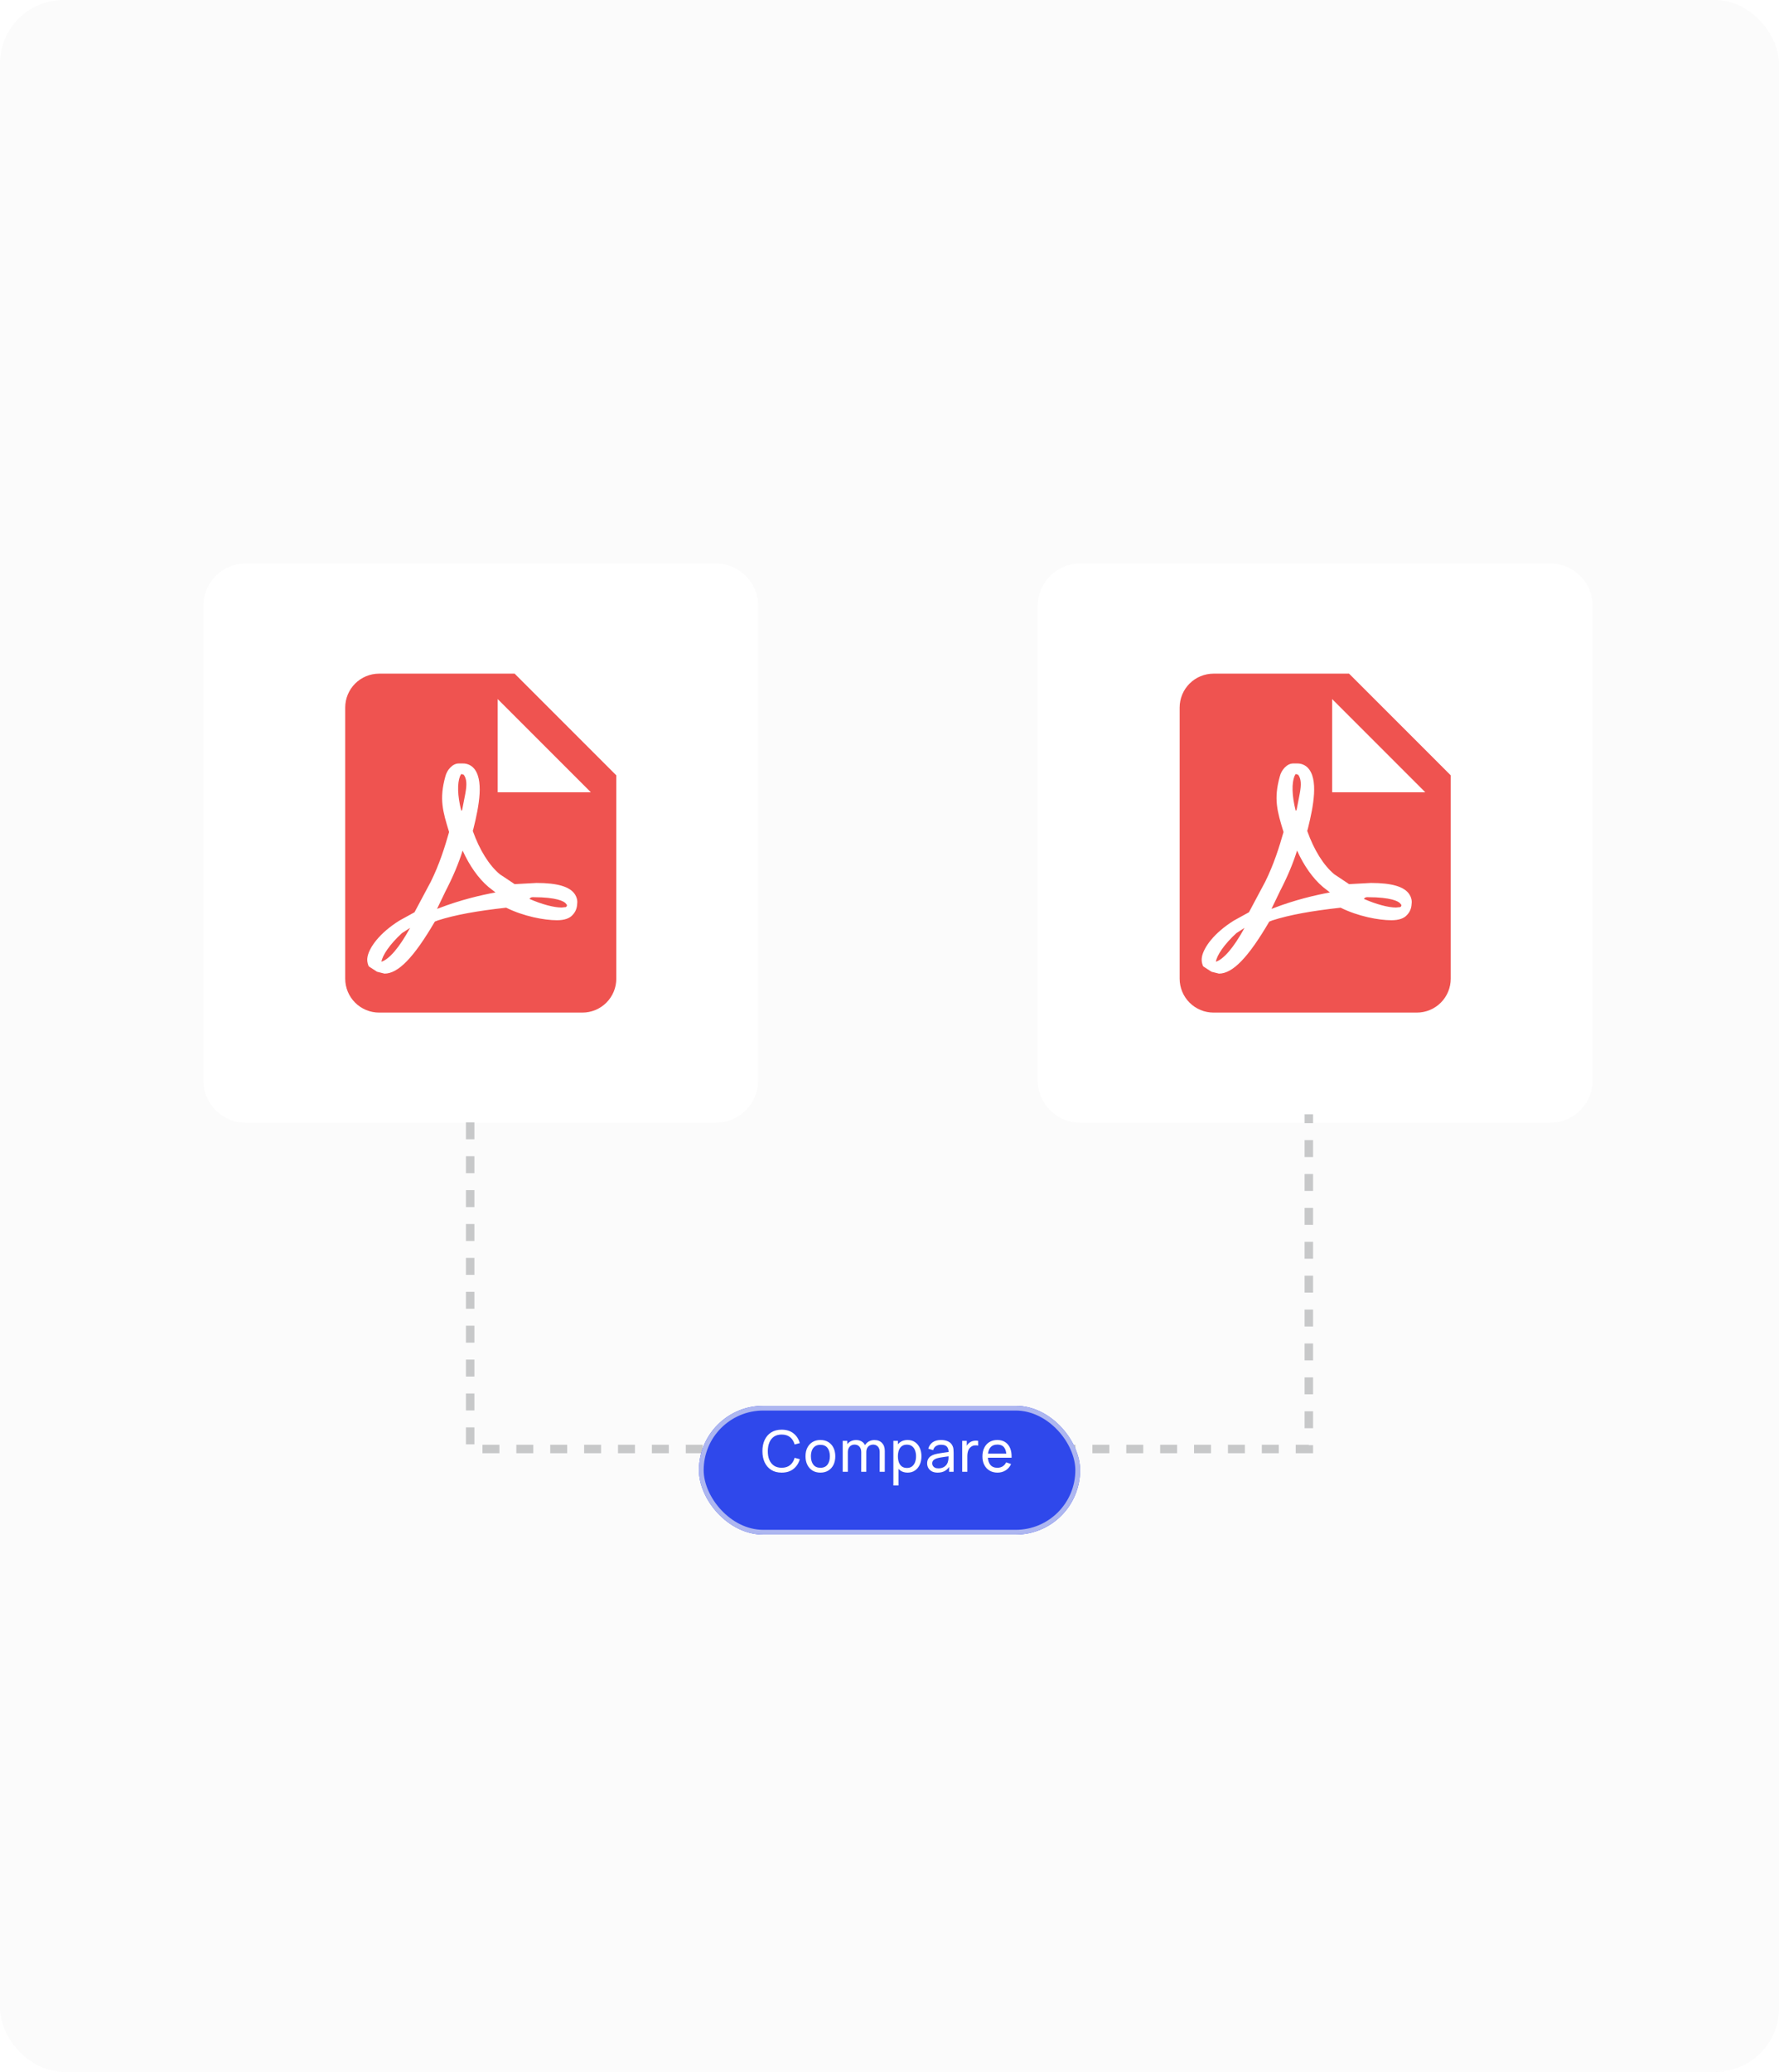 <svg width="420" height="489" viewBox="0 0 420 489" fill="none" xmlns="http://www.w3.org/2000/svg">
<g filter="url(#filter0_n_1328_1721)">
<rect width="420" height="489" rx="15" fill="#FBFBFB"/>
</g>
<g filter="url(#filter1_d_1328_1721)">
<path d="M46 141.021C46 135.487 50.487 131 56.021 131H166.979C172.513 131 177 135.487 177 141.021V252.979C177 258.513 172.513 263 166.979 263H56.021C50.487 263 46 258.513 46 252.979V141.021Z" fill="white"/>
<path d="M115.5 185H137.5L115.5 163V185ZM87.5 157H119.5L143.5 181V229C143.5 231.122 142.657 233.157 141.157 234.657C139.657 236.157 137.622 237 135.5 237H87.5C85.378 237 83.343 236.157 81.843 234.657C80.343 233.157 79.5 231.122 79.5 229V165C79.5 162.878 80.343 160.843 81.843 159.343C83.343 157.843 85.378 157 87.5 157ZM107.22 198.76C108.86 202.36 110.94 205.32 113.34 207.36L114.98 208.64C111.5 209.28 106.7 210.4 101.62 212.36L101.18 212.52L103.18 208.36C104.98 204.88 106.3 201.72 107.22 198.76ZM133.14 214C133.86 213.28 134.22 212.36 134.26 211.36C134.38 210.56 134.18 209.8 133.78 209.16C132.62 207.28 129.62 206.4 124.66 206.4L119.5 206.68L116.02 204.36C113.5 202.28 111.22 198.64 109.62 194.12L109.78 193.56C111.1 188.24 112.34 181.8 109.7 179.16C109.377 178.846 108.995 178.6 108.576 178.435C108.157 178.271 107.71 178.191 107.26 178.2H106.3C104.82 178.2 103.5 179.76 103.14 181.28C101.66 186.6 102.54 189.52 104.02 194.36V194.4C103.02 197.92 101.74 202 99.7 206.12L95.86 213.32L92.3 215.28C87.5 218.28 85.22 221.64 84.78 223.76C84.62 224.52 84.7 225.2 84.98 225.92L85.1 226.12L87.02 227.36L88.78 227.8C92.02 227.8 95.7 224 100.66 215.52L101.38 215.24C105.5 213.92 110.62 213 117.5 212.24C121.62 214.28 126.46 215.2 129.5 215.2C131.26 215.2 132.46 214.76 133.14 214ZM131.5 211.16L131.86 211.6C131.82 212 131.7 212.04 131.5 212.12H131.34L130.58 212.2C128.74 212.2 125.9 211.44 122.98 210.16C123.34 209.76 123.5 209.76 123.9 209.76C129.5 209.76 131.1 210.76 131.5 211.16ZM94.82 217C92.22 221.76 89.86 224.4 88.06 225C88.26 223.48 90.06 220.84 92.9 218.24L94.82 217ZM106.9 189.36C105.98 185.76 105.94 182.84 106.62 181.16L106.9 180.68L107.5 180.88C108.18 181.84 108.26 183.12 107.86 185.28L107.74 185.92L107.1 189.2L106.9 189.36Z" fill="#EF5350"/>
</g>
<g filter="url(#filter2_d_1328_1721)">
<path d="M243 141.021C243 135.487 247.487 131 253.021 131H363.979C369.513 131 374 135.487 374 141.021V252.979C374 258.513 369.513 263 363.979 263H253.021C247.487 263 243 258.513 243 252.979V141.021Z" fill="white"/>
<path d="M312.5 185H334.5L312.5 163V185ZM284.5 157H316.5L340.5 181V229C340.5 231.122 339.657 233.157 338.157 234.657C336.657 236.157 334.622 237 332.5 237H284.5C282.378 237 280.343 236.157 278.843 234.657C277.343 233.157 276.5 231.122 276.5 229V165C276.5 162.878 277.343 160.843 278.843 159.343C280.343 157.843 282.378 157 284.5 157ZM304.22 198.76C305.86 202.36 307.94 205.32 310.34 207.36L311.98 208.64C308.5 209.28 303.7 210.4 298.62 212.36L298.18 212.52L300.18 208.36C301.98 204.88 303.3 201.72 304.22 198.76ZM330.14 214C330.86 213.28 331.22 212.36 331.26 211.36C331.38 210.56 331.18 209.8 330.78 209.16C329.62 207.28 326.62 206.4 321.66 206.4L316.5 206.68L313.02 204.36C310.5 202.28 308.22 198.64 306.62 194.12L306.78 193.56C308.1 188.24 309.34 181.8 306.7 179.16C306.377 178.846 305.995 178.6 305.576 178.435C305.157 178.271 304.71 178.191 304.26 178.2H303.3C301.82 178.2 300.5 179.76 300.14 181.28C298.66 186.6 299.54 189.52 301.02 194.36V194.4C300.02 197.92 298.74 202 296.7 206.12L292.86 213.32L289.3 215.28C284.5 218.28 282.22 221.64 281.78 223.76C281.62 224.52 281.7 225.2 281.98 225.92L282.1 226.12L284.02 227.36L285.78 227.8C289.02 227.8 292.7 224 297.66 215.52L298.38 215.24C302.5 213.92 307.62 213 314.5 212.24C318.62 214.28 323.46 215.2 326.5 215.2C328.26 215.2 329.46 214.76 330.14 214ZM328.5 211.16L328.86 211.6C328.82 212 328.7 212.04 328.5 212.12H328.34L327.58 212.2C325.74 212.2 322.9 211.44 319.98 210.16C320.34 209.76 320.5 209.76 320.9 209.76C326.5 209.76 328.1 210.76 328.5 211.16ZM291.82 217C289.22 221.76 286.86 224.4 285.06 225C285.26 223.48 287.06 220.84 289.9 218.24L291.82 217ZM303.9 189.36C302.98 185.76 302.94 182.84 303.62 181.16L303.9 180.68L304.5 180.88C305.18 181.84 305.26 183.12 304.86 185.28L304.74 185.92L304.1 189.2L303.9 189.36Z" fill="#EF5350"/>
</g>
<path d="M111 264.904V342H309V263" stroke="#C7C8C9" stroke-width="2" stroke-dasharray="4 4"/>
<g filter="url(#filter3_d_1328_1721)">
<rect x="165" y="327.297" width="90" height="30.405" rx="15.203" fill="#2F48EB"/>
<rect x="165.563" y="327.86" width="88.874" height="29.279" rx="14.64" stroke="#ADB6F0" stroke-width="1.126"/>
</g>
<path d="M184.539 347.578C183.571 347.578 182.749 347.364 182.073 346.936C181.398 346.508 180.882 345.913 180.526 345.152C180.175 344.391 179.999 343.511 179.999 342.511C179.999 341.511 180.175 340.63 180.526 339.869C180.882 339.108 181.398 338.513 182.073 338.085C182.749 337.658 183.571 337.444 184.539 337.444C185.665 337.444 186.591 337.73 187.316 338.302C188.046 338.874 188.548 339.644 188.823 340.612L187.6 340.936C187.402 340.211 187.048 339.639 186.539 339.22C186.03 338.802 185.363 338.592 184.539 338.592C183.814 338.592 183.21 338.757 182.729 339.085C182.247 339.414 181.884 339.874 181.641 340.464C181.398 341.049 181.274 341.731 181.269 342.511C181.265 343.285 181.384 343.968 181.627 344.558C181.871 345.143 182.235 345.603 182.722 345.936C183.208 346.265 183.814 346.429 184.539 346.429C185.363 346.429 186.03 346.22 186.539 345.801C187.048 345.377 187.402 344.805 187.6 344.085L188.823 344.409C188.548 345.373 188.046 346.143 187.316 346.72C186.591 347.292 185.665 347.578 184.539 347.578ZM193.682 347.578C192.957 347.578 192.331 347.413 191.804 347.084C191.282 346.756 190.878 346.301 190.595 345.72C190.311 345.139 190.169 344.472 190.169 343.72C190.169 342.954 190.313 342.283 190.601 341.707C190.89 341.13 191.297 340.682 191.824 340.362C192.351 340.038 192.971 339.876 193.682 339.876C194.412 339.876 195.04 340.04 195.567 340.369C196.094 340.693 196.497 341.146 196.777 341.727C197.06 342.303 197.202 342.968 197.202 343.72C197.202 344.481 197.06 345.152 196.777 345.733C196.493 346.31 196.087 346.762 195.56 347.091C195.033 347.416 194.407 347.578 193.682 347.578ZM193.682 346.436C194.439 346.436 195.002 346.184 195.371 345.679C195.741 345.175 195.925 344.522 195.925 343.72C195.925 342.896 195.738 342.24 195.365 341.754C194.991 341.263 194.43 341.018 193.682 341.018C193.173 341.018 192.754 341.132 192.426 341.362C192.097 341.592 191.851 341.909 191.689 342.315C191.527 342.72 191.446 343.188 191.446 343.72C191.446 344.54 191.635 345.197 192.014 345.693C192.392 346.188 192.948 346.436 193.682 346.436ZM207.682 347.375L207.689 342.707C207.689 342.162 207.542 341.736 207.25 341.43C206.961 341.119 206.585 340.963 206.121 340.963C205.851 340.963 205.594 341.027 205.351 341.153C205.108 341.274 204.91 341.468 204.757 341.734C204.603 341.995 204.527 342.33 204.527 342.74L203.892 342.484C203.883 341.966 203.989 341.513 204.209 341.126C204.435 340.734 204.741 340.43 205.128 340.214C205.516 339.997 205.952 339.889 206.439 339.889C207.2 339.889 207.799 340.121 208.236 340.585C208.673 341.045 208.891 341.664 208.891 342.443L208.885 347.375H207.682ZM198.953 347.375V340.078H200.027V342.031H200.162V347.375H198.953ZM203.324 347.375L203.331 342.754C203.331 342.195 203.187 341.758 202.899 341.443C202.61 341.123 202.228 340.963 201.75 340.963C201.277 340.963 200.894 341.126 200.602 341.45C200.309 341.774 200.162 342.204 200.162 342.74L199.527 342.362C199.527 341.889 199.64 341.466 199.865 341.092C200.09 340.718 200.397 340.425 200.784 340.214C201.171 339.997 201.611 339.889 202.101 339.889C202.592 339.889 203.02 339.993 203.385 340.2C203.75 340.407 204.031 340.705 204.23 341.092C204.428 341.475 204.527 341.932 204.527 342.463L204.52 347.375H203.324ZM214.272 347.578C213.588 347.578 213.011 347.409 212.543 347.071C212.074 346.729 211.719 346.267 211.475 345.686C211.237 345.1 211.117 344.445 211.117 343.72C211.117 342.986 211.237 342.328 211.475 341.747C211.719 341.166 212.074 340.709 212.543 340.376C213.016 340.042 213.594 339.876 214.279 339.876C214.955 339.876 215.536 340.045 216.022 340.382C216.513 340.716 216.889 341.173 217.15 341.754C217.412 342.335 217.542 342.99 217.542 343.72C217.542 344.45 217.412 345.105 217.15 345.686C216.889 346.267 216.513 346.729 216.022 347.071C215.536 347.409 214.952 347.578 214.272 347.578ZM210.915 350.618V340.078H211.989V345.45H212.124V350.618H210.915ZM214.124 346.476C214.606 346.476 215.004 346.355 215.32 346.112C215.635 345.868 215.871 345.54 216.029 345.125C216.187 344.706 216.265 344.238 216.265 343.72C216.265 343.207 216.187 342.743 216.029 342.328C215.876 341.914 215.637 341.585 215.313 341.342C214.993 341.099 214.585 340.977 214.09 340.977C213.617 340.977 213.225 341.094 212.914 341.328C212.604 341.558 212.372 341.88 212.218 342.294C212.065 342.704 211.989 343.179 211.989 343.72C211.989 344.251 212.063 344.727 212.212 345.145C212.365 345.56 212.599 345.886 212.914 346.125C213.23 346.359 213.633 346.476 214.124 346.476ZM221.368 347.578C220.823 347.578 220.366 347.479 219.996 347.28C219.631 347.078 219.354 346.812 219.165 346.483C218.981 346.154 218.888 345.794 218.888 345.402C218.888 345.019 218.96 344.688 219.104 344.409C219.253 344.125 219.46 343.891 219.726 343.706C219.992 343.517 220.309 343.369 220.679 343.261C221.025 343.166 221.413 343.085 221.841 343.017C222.273 342.945 222.71 342.88 223.151 342.821C223.593 342.763 224.005 342.707 224.388 342.653L223.955 342.902C223.969 342.254 223.838 341.774 223.563 341.463C223.293 341.153 222.825 340.997 222.158 340.997C221.717 340.997 221.329 341.099 220.996 341.301C220.667 341.499 220.435 341.824 220.3 342.274L219.158 341.93C219.334 341.29 219.674 340.788 220.179 340.423C220.683 340.058 221.347 339.876 222.172 339.876C222.834 339.876 223.401 339.995 223.874 340.234C224.352 340.468 224.694 340.824 224.901 341.301C225.005 341.526 225.07 341.772 225.097 342.038C225.124 342.299 225.138 342.574 225.138 342.862V347.375H224.07V345.625L224.32 345.787C224.045 346.377 223.66 346.823 223.165 347.125C222.674 347.427 222.075 347.578 221.368 347.578ZM221.55 346.571C221.982 346.571 222.356 346.494 222.672 346.341C222.991 346.184 223.248 345.979 223.442 345.727C223.635 345.47 223.762 345.191 223.82 344.889C223.888 344.664 223.924 344.414 223.928 344.139C223.937 343.86 223.942 343.646 223.942 343.497L224.361 343.679C223.969 343.733 223.584 343.785 223.205 343.835C222.827 343.884 222.469 343.938 222.131 343.997C221.793 344.051 221.489 344.116 221.219 344.193C221.021 344.256 220.834 344.337 220.658 344.436C220.487 344.535 220.347 344.664 220.239 344.821C220.136 344.974 220.084 345.166 220.084 345.395C220.084 345.594 220.134 345.783 220.233 345.963C220.336 346.143 220.494 346.29 220.706 346.402C220.922 346.515 221.203 346.571 221.55 346.571ZM227.164 347.375V340.078H228.239V341.842L228.063 341.612C228.149 341.387 228.259 341.18 228.394 340.991C228.534 340.801 228.689 340.646 228.86 340.524C229.049 340.371 229.263 340.254 229.502 340.173C229.741 340.092 229.984 340.045 230.232 340.031C230.479 340.013 230.711 340.029 230.927 340.078V341.207C230.675 341.139 230.398 341.121 230.096 341.153C229.795 341.184 229.515 341.295 229.259 341.484C229.025 341.65 228.842 341.853 228.712 342.092C228.585 342.33 228.498 342.589 228.448 342.869C228.398 343.143 228.374 343.425 228.374 343.713V347.375H227.164ZM235.505 347.578C234.789 347.578 234.163 347.42 233.627 347.105C233.095 346.785 232.681 346.341 232.384 345.774C232.087 345.202 231.938 344.535 231.938 343.774C231.938 342.977 232.084 342.288 232.377 341.707C232.67 341.121 233.077 340.671 233.6 340.355C234.127 340.036 234.744 339.876 235.451 339.876C236.185 339.876 236.809 340.045 237.323 340.382C237.84 340.72 238.228 341.202 238.485 341.828C238.746 342.454 238.858 343.2 238.822 344.065H237.606V343.632C237.593 342.736 237.41 342.067 237.059 341.626C236.708 341.18 236.185 340.957 235.492 340.957C234.748 340.957 234.183 341.195 233.796 341.673C233.409 342.15 233.215 342.835 233.215 343.727C233.215 344.587 233.409 345.254 233.796 345.727C234.183 346.199 234.735 346.436 235.451 346.436C235.933 346.436 236.352 346.326 236.708 346.105C237.064 345.884 237.343 345.567 237.545 345.152L238.701 345.551C238.417 346.195 237.989 346.695 237.417 347.051C236.85 347.402 236.212 347.578 235.505 347.578ZM232.809 344.065V343.098H238.201V344.065H232.809Z" fill="white"/>
<defs>
<filter id="filter0_n_1328_1721" x="0" y="0" width="420" height="489" filterUnits="userSpaceOnUse" color-interpolation-filters="sRGB">
<feFlood flood-opacity="0" result="BackgroundImageFix"/>
<feBlend mode="normal" in="SourceGraphic" in2="BackgroundImageFix" result="shape"/>
<feTurbulence type="fractalNoise" baseFrequency="2 2" stitchTiles="stitch" numOctaves="3" result="noise" seed="2439" />
<feColorMatrix in="noise" type="luminanceToAlpha" result="alphaNoise" />
<feComponentTransfer in="alphaNoise" result="coloredNoise1">
<feFuncA type="discrete" tableValues="0 0 0 0 0 0 0 1 1 1 1 1 1 1 1 1 1 1 1 1 1 1 1 1 1 1 1 1 1 1 1 1 1 1 1 1 1 1 1 1 1 1 1 0 0 0 0 0 0 0 0 0 0 0 0 0 0 0 0 0 0 0 0 0 0 0 0 0 0 0 0 0 0 0 0 0 0 0 0 0 0 0 0 0 0 0 0 0 0 0 0 0 0 0 0 0 0 0 0 0 "/>
</feComponentTransfer>
<feComposite operator="in" in2="shape" in="coloredNoise1" result="noise1Clipped" />
<feFlood flood-color="rgba(0, 0, 0, 0.2)" result="color1Flood" />
<feComposite operator="in" in2="noise1Clipped" in="color1Flood" result="color1" />
<feMerge result="effect1_noise_1328_1721">
<feMergeNode in="shape" />
<feMergeNode in="color1" />
</feMerge>
</filter>
<filter id="filter1_d_1328_1721" x="33" y="118" width="161" height="162" filterUnits="userSpaceOnUse" color-interpolation-filters="sRGB">
<feFlood flood-opacity="0" result="BackgroundImageFix"/>
<feColorMatrix in="SourceAlpha" type="matrix" values="0 0 0 0 0 0 0 0 0 0 0 0 0 0 0 0 0 0 127 0" result="hardAlpha"/>
<feOffset dx="2" dy="2"/>
<feGaussianBlur stdDeviation="7.5"/>
<feComposite in2="hardAlpha" operator="out"/>
<feColorMatrix type="matrix" values="0 0 0 0 0 0 0 0 0 0 0 0 0 0 0 0 0 0 0.1 0"/>
<feBlend mode="normal" in2="BackgroundImageFix" result="effect1_dropShadow_1328_1721"/>
<feBlend mode="normal" in="SourceGraphic" in2="effect1_dropShadow_1328_1721" result="shape"/>
</filter>
<filter id="filter2_d_1328_1721" x="230" y="118" width="161" height="162" filterUnits="userSpaceOnUse" color-interpolation-filters="sRGB">
<feFlood flood-opacity="0" result="BackgroundImageFix"/>
<feColorMatrix in="SourceAlpha" type="matrix" values="0 0 0 0 0 0 0 0 0 0 0 0 0 0 0 0 0 0 127 0" result="hardAlpha"/>
<feOffset dx="2" dy="2"/>
<feGaussianBlur stdDeviation="7.5"/>
<feComposite in2="hardAlpha" operator="out"/>
<feColorMatrix type="matrix" values="0 0 0 0 0 0 0 0 0 0 0 0 0 0 0 0 0 0 0.1 0"/>
<feBlend mode="normal" in2="BackgroundImageFix" result="effect1_dropShadow_1328_1721"/>
<feBlend mode="normal" in="SourceGraphic" in2="effect1_dropShadow_1328_1721" result="shape"/>
</filter>
<filter id="filter3_d_1328_1721" x="132.346" y="299.147" width="155.309" height="95.715" filterUnits="userSpaceOnUse" color-interpolation-filters="sRGB">
<feFlood flood-opacity="0" result="BackgroundImageFix"/>
<feColorMatrix in="SourceAlpha" type="matrix" values="0 0 0 0 0 0 0 0 0 0 0 0 0 0 0 0 0 0 127 0" result="hardAlpha"/>
<feMorphology radius="4.504" operator="dilate" in="SourceAlpha" result="effect1_dropShadow_1328_1721"/>
<feOffset dy="4.504"/>
<feGaussianBlur stdDeviation="14.075"/>
<feComposite in2="hardAlpha" operator="out"/>
<feColorMatrix type="matrix" values="0 0 0 0 0 0 0 0 0 0 0 0 0 0 0 0 0 0 0.02 0"/>
<feBlend mode="normal" in2="BackgroundImageFix" result="effect1_dropShadow_1328_1721"/>
<feBlend mode="normal" in="SourceGraphic" in2="effect1_dropShadow_1328_1721" result="shape"/>
</filter>
</defs>
</svg>
